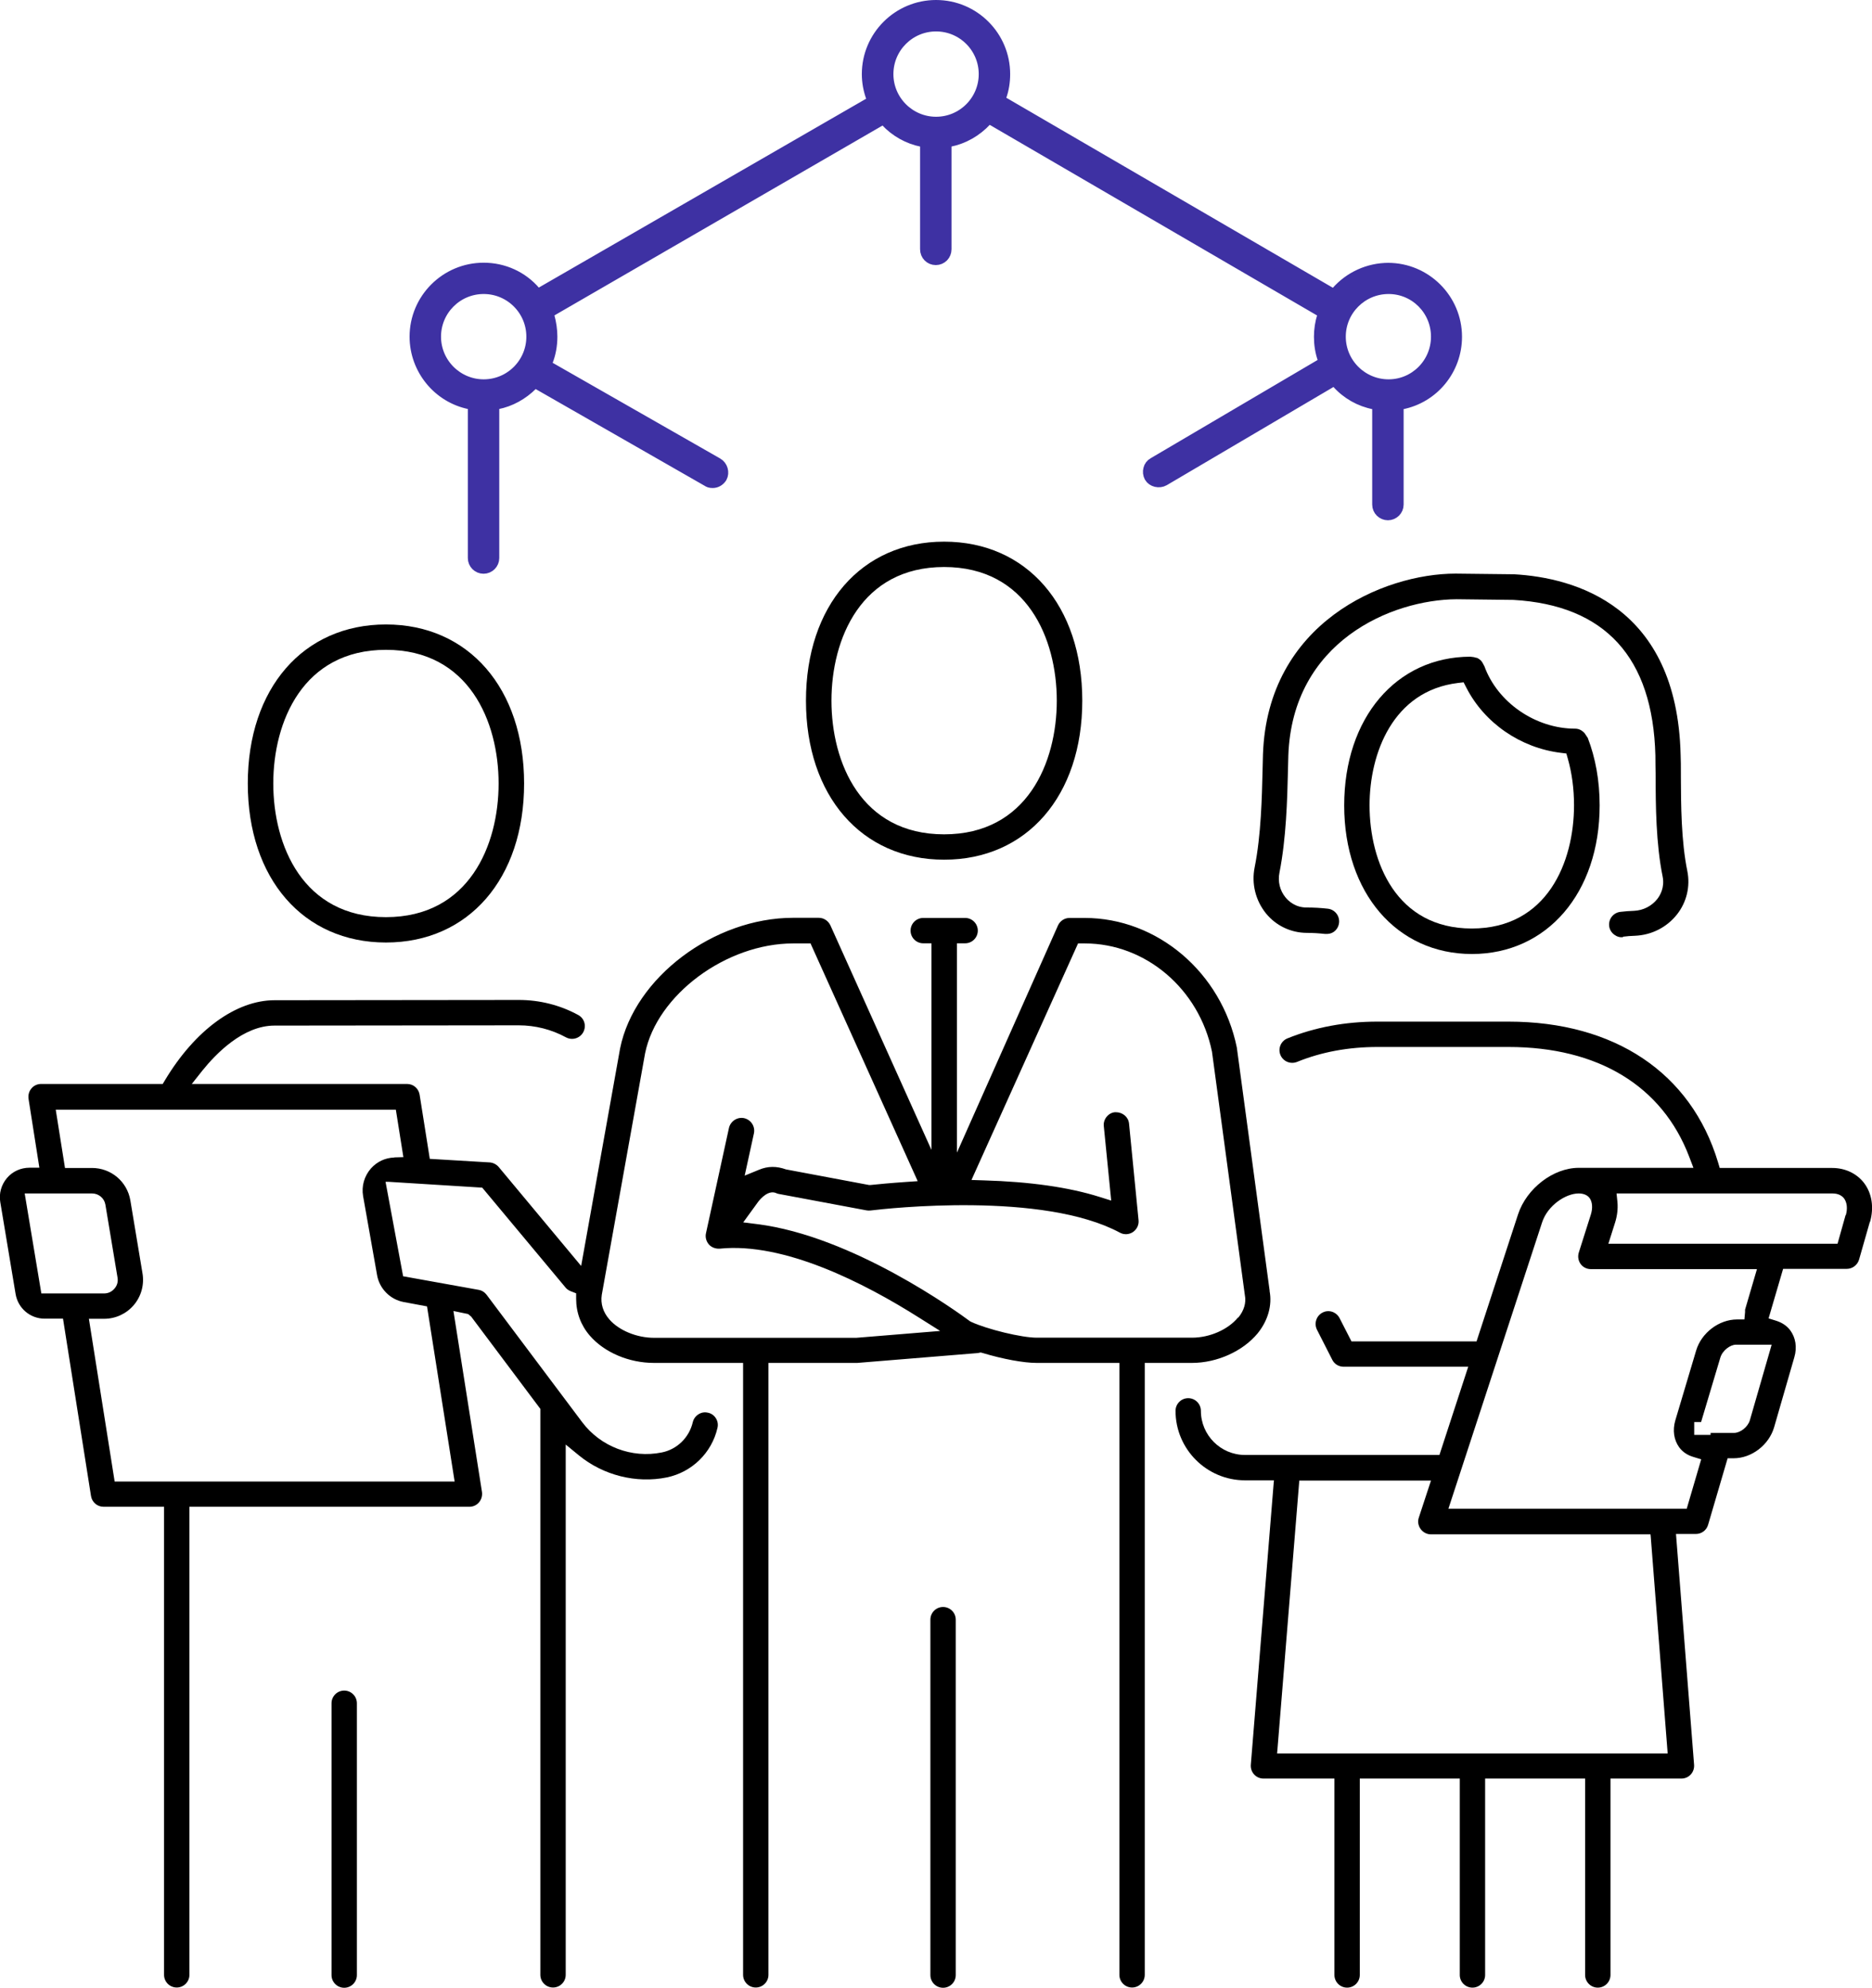 <?xml version="1.0" encoding="UTF-8"?>
<svg id="Layer_2" data-name="Layer 2" xmlns="http://www.w3.org/2000/svg" viewBox="0 0 141.73 150.5">
  <defs>
    <style>
      .cls-1 {
        fill: #000;
        stroke-width: 0px;
      }

      .cls-2 {
        fill: #3e31a3;
        stroke: #3e31a3;
        stroke-miterlimit: 10;
      }
    </style>
  </defs>
  <g id="Layer_1-2" data-name="Layer 1">
    <g>
      <path class="cls-1" d="M71.48,41.01c-6.26,0-10.46,4.84-10.46,12.04s4.2,12.04,10.46,12.04,10.46-4.84,10.46-12.04-4.2-12.04-10.46-12.04ZM71.48,63.17c-6.3,0-8.53-5.45-8.53-10.12s2.24-10.12,8.53-10.12,8.53,5.45,8.53,10.12-2.24,10.12-8.53,10.12Z"/>
      <path class="cls-1" d="M96.13,97.76l-2.49-18.45c-1.16-5.68-6.01-9.81-11.53-9.81h-1.13c-.38,0-.72.22-.88.57l-7.65,17.2v-15.85h.62c.53,0,.96-.43.96-.96s-.43-.96-.96-.96h-3.17c-.53,0-.96.43-.96.96s.43.96.96.96h.62v15.64l-7.65-17c-.16-.34-.5-.57-.88-.57h-1.94c-6.01,0-12.01,4.53-13.1,9.88l-2.95,16.48-6.24-7.49c-.17-.2-.42-.33-.68-.35l-4.54-.27-.77-4.86c-.08-.47-.47-.81-.95-.81H14.52l.8-1.01c1.02-1.27,3.08-3.41,5.46-3.41l18.49-.02c1.25,0,2.48.31,3.58.91.47.25,1.05.08,1.31-.39.12-.23.15-.49.08-.73-.07-.25-.24-.45-.46-.57-1.37-.75-2.92-1.14-4.49-1.14l-18.5.02c-2.92,0-6.02,2.26-8.29,6.04l-.18.3H3.11c-.28,0-.55.12-.73.34-.18.21-.26.5-.22.78l.82,5.22h-.73c-.68,0-1.3.28-1.73.79-.42.5-.61,1.16-.5,1.81l1.16,6.96c.18,1.08,1.1,1.87,2.2,1.87h1.39l2.12,13.43c.08.47.47.81.95.81h4.58v35.44c0,.53.43.96.96.96s.96-.43.96-.96v-35.44h21.2c.28,0,.55-.12.73-.34.18-.21.26-.5.22-.78l-2.16-13.7,1.11.23.23.19,5.24,6.99v42.85c0,.53.43.96.96.96s.96-.43.96-.96v-40.15l1.01.83c1.84,1.5,4.32,2.13,6.64,1.66,1.9-.39,3.41-1.86,3.84-3.75.06-.25.02-.51-.12-.73-.14-.22-.35-.37-.6-.42-.25-.06-.5-.02-.72.12-.22.14-.37.35-.43.6-.27,1.16-1.19,2.06-2.35,2.29-2.27.46-4.63-.44-6.02-2.29l-7.24-9.65c-.15-.2-.36-.33-.59-.37l-5.73-1.03-1.33-7.15h.26s7.06.44,7.06.44l6.33,7.59c.09.1.21.19.39.26l.39.15v.42c0,1.04.36,2.01,1.04,2.79,1.1,1.27,2.96,2.06,4.85,2.06h6.75s0,46.33,0,46.33c0,.53.43.96.96.96s.96-.43.96-.96v-46.33h6.73s9.05-.74,9.05-.74c.05,0,.09-.01.14-.02l.15-.03.15.04c1.53.46,3.1.75,4.08.75h6.27v46.33c0,.53.43.96.96.96s.96-.43.96-.96v-46.33h3.57c1.9,0,3.85-.88,4.97-2.23.79-.97,1.12-2.14.91-3.22ZM3.13,97.93l-1.26-7.57h5.1c.5,0,.93.36,1.01.85l.92,5.53c.05.3-.03.59-.23.82-.2.24-.48.37-.78.37H3.13ZM29.85,87.64c-.68.02-1.3.31-1.76.82-.51.58-.73,1.34-.6,2.1l1.06,5.99c.18,1.02.99,1.84,2.01,2.03l1.77.33,2.09,13.26H8.68l-1.95-12.32h1.15c.87,0,1.69-.38,2.25-1.04.56-.66.8-1.53.66-2.39l-.92-5.53c-.24-1.43-1.46-2.46-2.91-2.46h-2.04l-.7-4.41h25.75l.57,3.59-.7.02ZM64.82,101.29h-15.3c-1.31,0-2.67-.56-3.39-1.4-.47-.54-.67-1.18-.57-1.85l3.28-18.29c.9-4.43,6.14-8.32,11.21-8.32h1.32l.05.12,8.06,17.88-.89.06c-1.17.08-2.11.17-2.68.23h-.09s-.03,0-.03,0l-6.28-1.18c-.72-.26-1.38-.25-2.03.02l-1.1.45.7-3.2c.11-.52-.22-1.03-.74-1.15-.51-.11-1.03.22-1.15.74l-1.74,7.97c-.07.3.02.62.22.85.2.23.52.34.82.32,4.87-.5,10.92,2.58,15.12,5.24l1.57.99-6.35.52ZM93.73,99.75c-.75.92-2.15,1.53-3.48,1.53h-11.76c-1.14,0-3.74-.63-4.97-1.2l-.09-.05c-.9-.67-8.86-6.45-16.12-7.35l-1.04-.13,1.14-1.57c.2-.26.79-.91,1.37-.64.06.03.12.05.2.06l6.62,1.24c.1.02.2.02.31.01,1.32-.16,13.04-1.46,18.88,1.68.31.17.69.15.99-.05.29-.2.46-.54.42-.9l-.72-7.31c-.05-.5-.48-.86-1-.86-.02,0-.04,0-.07,0-.24.02-.47.15-.63.35s-.24.45-.21.71l.56,5.63-.89-.28c-2.32-.73-5.27-1.15-8.76-1.25l-.93-.03,8.07-17.91h.51c4.61,0,8.66,3.45,9.63,8.2l2.49,18.44c.11.56-.06,1.15-.49,1.68Z"/>
      <path class="cls-1" d="M72.36,122.63c0-.53-.43-.96-.96-.96s-.96.43-.96.96v26.91c0,.53.43.96.96.96s.96-.43.96-.96v-26.91Z"/>
      <path class="cls-1" d="M120.19,55.84l-.22-.33c-.2-.22-.44-.34-.71-.34-3.01,0-5.89-1.99-6.88-4.74-.02-.03-.04-.06-.06-.11-.06-.13-.13-.23-.2-.31-.11-.1-.2-.16-.29-.2,0,0-.06,0-.11-.02-.09-.03-.18-.05-.24-.05l-.16-.02c-5.61.01-9.55,4.64-9.55,11.26s3.98,11.25,9.67,11.25,9.67-4.63,9.67-11.25c0-1.86-.31-3.59-.91-5.14ZM111.43,70.3c-5.71,0-7.74-5.02-7.74-9.33,0-3.9,1.75-8.66,6.69-9.26l.43-.05.2.39c1.37,2.69,4.11,4.58,7.17,4.95l.41.05.11.39c.31,1.09.47,2.28.47,3.53,0,4.3-2.03,9.33-7.74,9.33Z"/>
      <path class="cls-1" d="M122.88,70.92h0c.3-.04.6-.06.9-.07,1.26-.05,2.42-.64,3.19-1.62.73-.93,1.01-2.12.78-3.27-.47-2.3-.48-5.01-.49-7.18v-.22c0-.52,0-1-.02-1.43-.28-11.27-8.02-13.39-12.6-13.65l-4.44-.05c-5.46,0-14.24,3.72-14.58,13.69l-.03,1.18c-.05,2.07-.11,4.91-.6,7.37-.25,1.24.07,2.51.86,3.49.76.93,1.88,1.46,3.07,1.47.47,0,.94.03,1.39.08.26.02.5-.03.7-.18.21-.16.34-.4.37-.66.06-.53-.32-1.01-.85-1.07-.52-.06-1.07-.09-1.61-.09-.84,0-1.36-.48-1.59-.76-.43-.52-.6-1.21-.46-1.89.51-2.59.59-5.53.64-7.68l.03-1.17c.3-8.63,7.79-11.81,12.75-11.84l4.29.05c6.95.4,10.56,4.36,10.75,11.78,0,.46.01.99.02,1.57,0,2.15.02,5.1.53,7.6.16.81-.18,1.41-.41,1.7-.42.53-1.06.86-1.75.89-.35.01-.7.04-1.04.08-.53.06-.91.54-.85,1.07.03.26.17.5.39.66.2.15.44.22.67.18Z"/>
      <path class="cls-1" d="M141.58,92.52c.31-1.09.15-2.16-.45-2.95-.55-.72-1.43-1.14-2.41-1.14h-8.52l-.13-.44c-2.04-6.76-7.83-10.64-15.87-10.64h-9.92c-2.44,0-4.73.43-6.81,1.27-.49.2-.73.76-.53,1.25s.76.73,1.26.53c1.84-.75,3.89-1.13,6.09-1.13h9.92c6.78,0,11.64,2.95,13.68,8.31l.32.84h-8.68c-1.93,0-3.95,1.55-4.6,3.53l-3.14,9.61h-9.47l-.9-1.76c-.12-.23-.32-.4-.56-.48-.24-.08-.5-.06-.73.06-.47.24-.66.82-.42,1.3l1.16,2.28c.16.32.49.52.86.52h9.43l-2.18,6.68h-14.72c-1.84,0-3.34-1.5-3.34-3.34,0-.53-.43-.96-.96-.96s-.96.43-.96.96c0,2.9,2.36,5.26,5.26,5.26h2.19l-.02.22-1.73,21.32c-.02.27.07.53.25.73.18.2.44.31.71.31h5.37v14.87c0,.53.43.96.96.96s.96-.43.96-.96v-14.87h7.57v14.87c0,.53.43.96.96.96s.96-.43.96-.96v-14.87h7.57v14.87c0,.53.43.96.96.96s.96-.43.96-.96v-14.87h5.37c.27,0,.53-.11.71-.31s.27-.46.25-.73l-1.37-17.48h1.51c.43,0,.8-.28.92-.69l1.48-5.04h.46c1.36,0,2.67-1.01,3.06-2.35l1.53-5.3c.22-.75.1-1.49-.32-2.05-.25-.33-.61-.57-1.05-.71l-.58-.18,1.1-3.75h4.82c.43,0,.81-.29.93-.7l.82-2.87ZM96.69,132.75l.02-.22,1.66-20.43h9.97l-.92,2.8c-.1.29-.05.61.14.87.18.25.47.4.78.4h16.62l.02.19,1.28,16.4h-29.57ZM127.68,114.23h-18.02l7.09-21.67c.42-1.3,1.8-2.2,2.77-2.2.37,0,.66.12.83.35.21.29.25.76.09,1.26l-.91,2.87c-.09.29-.04.61.14.86.18.25.47.39.78.39h12.57l-.9,3.07v.06s0,.08,0,.12l-.05.56h-.56c-1.36,0-2.69,1.01-3.09,2.34l-1.58,5.3c-.22.75-.11,1.49.3,2.05.25.34.62.59,1.07.72l.59.18-1.1,3.75ZM134.13,101.82l-1.65,5.72c-.15.5-.72.95-1.19.95h-1.78v.15h-1.24s0-.97,0-.97h.52s1.46-4.89,1.46-4.89c.17-.55.76-.97,1.18-.97h2.7ZM139.73,92l-.61,2.17h-17.35l.51-1.61c.16-.51.22-1.03.18-1.52l-.07-.68h16.35c.48,0,.73.2.87.37.23.31.28.77.14,1.27Z"/>
      <path class="cls-1" d="M29.22,47.28c-6.26,0-10.46,4.84-10.46,12.04s4.2,12.04,10.46,12.04,10.46-4.84,10.46-12.04-4.2-12.04-10.46-12.04ZM29.22,69.44c-6.3,0-8.53-5.45-8.53-10.12s2.24-10.12,8.53-10.12,8.53,5.45,8.53,10.12-2.24,10.12-8.53,10.12Z"/>
      <path class="cls-1" d="M27.02,128.96c0-.53-.43-.96-.96-.96s-.96.43-.96.96v20.58c0,.53.43.96.96.96s.96-.43.96-.96v-20.58Z"/>
    </g>
    <path class="cls-2" d="M105.13,20.4c-1.49,0-2.9.64-3.88,1.76l-.23.26-.29-.16-25.16-14.64.13-.33c.19-.53.28-1.09.28-1.68,0-2.82-2.29-5.11-5.11-5.11s-5.12,2.29-5.12,5.11c0,.6.11,1.19.32,1.76l.13.33-.31.17-25.2,14.54-.23-.26c-.95-1.12-2.35-1.76-3.84-1.76-2.82,0-5.11,2.29-5.11,5.1,0,2.42,1.72,4.53,4.08,5l.33.07v11.69c0,.38.31.69.69.69s.69-.31.69-.69v-11.69h0l.33-.07c.97-.19,1.88-.69,2.62-1.43l.2-.2.28.12,12.89,7.38c.07.05.15.09.34.09.24,0,.46-.13.6-.35.17-.32.05-.76-.28-.95l-13.06-7.46.13-.33c.23-.57.35-1.2.35-1.87,0-.51-.08-1.03-.22-1.54l-.1-.33.29-.14,25.23-14.6.23.23c.71.77,1.67,1.31,2.7,1.51l.33.07v8.18c0,.39.3.7.69.7s.69-.31.69-.7v-8.18l.33-.07c1.05-.21,2-.75,2.75-1.56l.23-.26.3.2,25.14,14.64-.07.3c-.16.51-.24,1.02-.24,1.56,0,.58.09,1.13.27,1.65l.13.33-.31.17-12.69,7.47c-.17.09-.28.24-.32.41-.05.19-.03.36.06.54.18.31.64.42.97.23l12.97-7.64.23.26c.72.82,1.71,1.38,2.78,1.58l.32.07v7.63c0,.38.31.69.69.69s.69-.31.69-.69v-7.63l.32-.07c2.38-.46,4.1-2.56,4.1-5,0-2.81-2.29-5.1-5.1-5.1ZM36.62,29.22c-2.05,0-3.73-1.67-3.73-3.73s1.67-3.73,3.73-3.73,3.73,1.67,3.73,3.73-1.67,3.73-3.73,3.73ZM70.87,9.34c-2.05,0-3.73-1.67-3.73-3.73s1.67-3.73,3.73-3.73,3.73,1.67,3.73,3.73-1.67,3.73-3.73,3.73ZM105.13,29.22c-2.06,0-3.74-1.67-3.74-3.73s1.68-3.73,3.74-3.73,3.71,1.67,3.71,3.73-1.66,3.73-3.71,3.73Z"/>
  </g>
</svg>